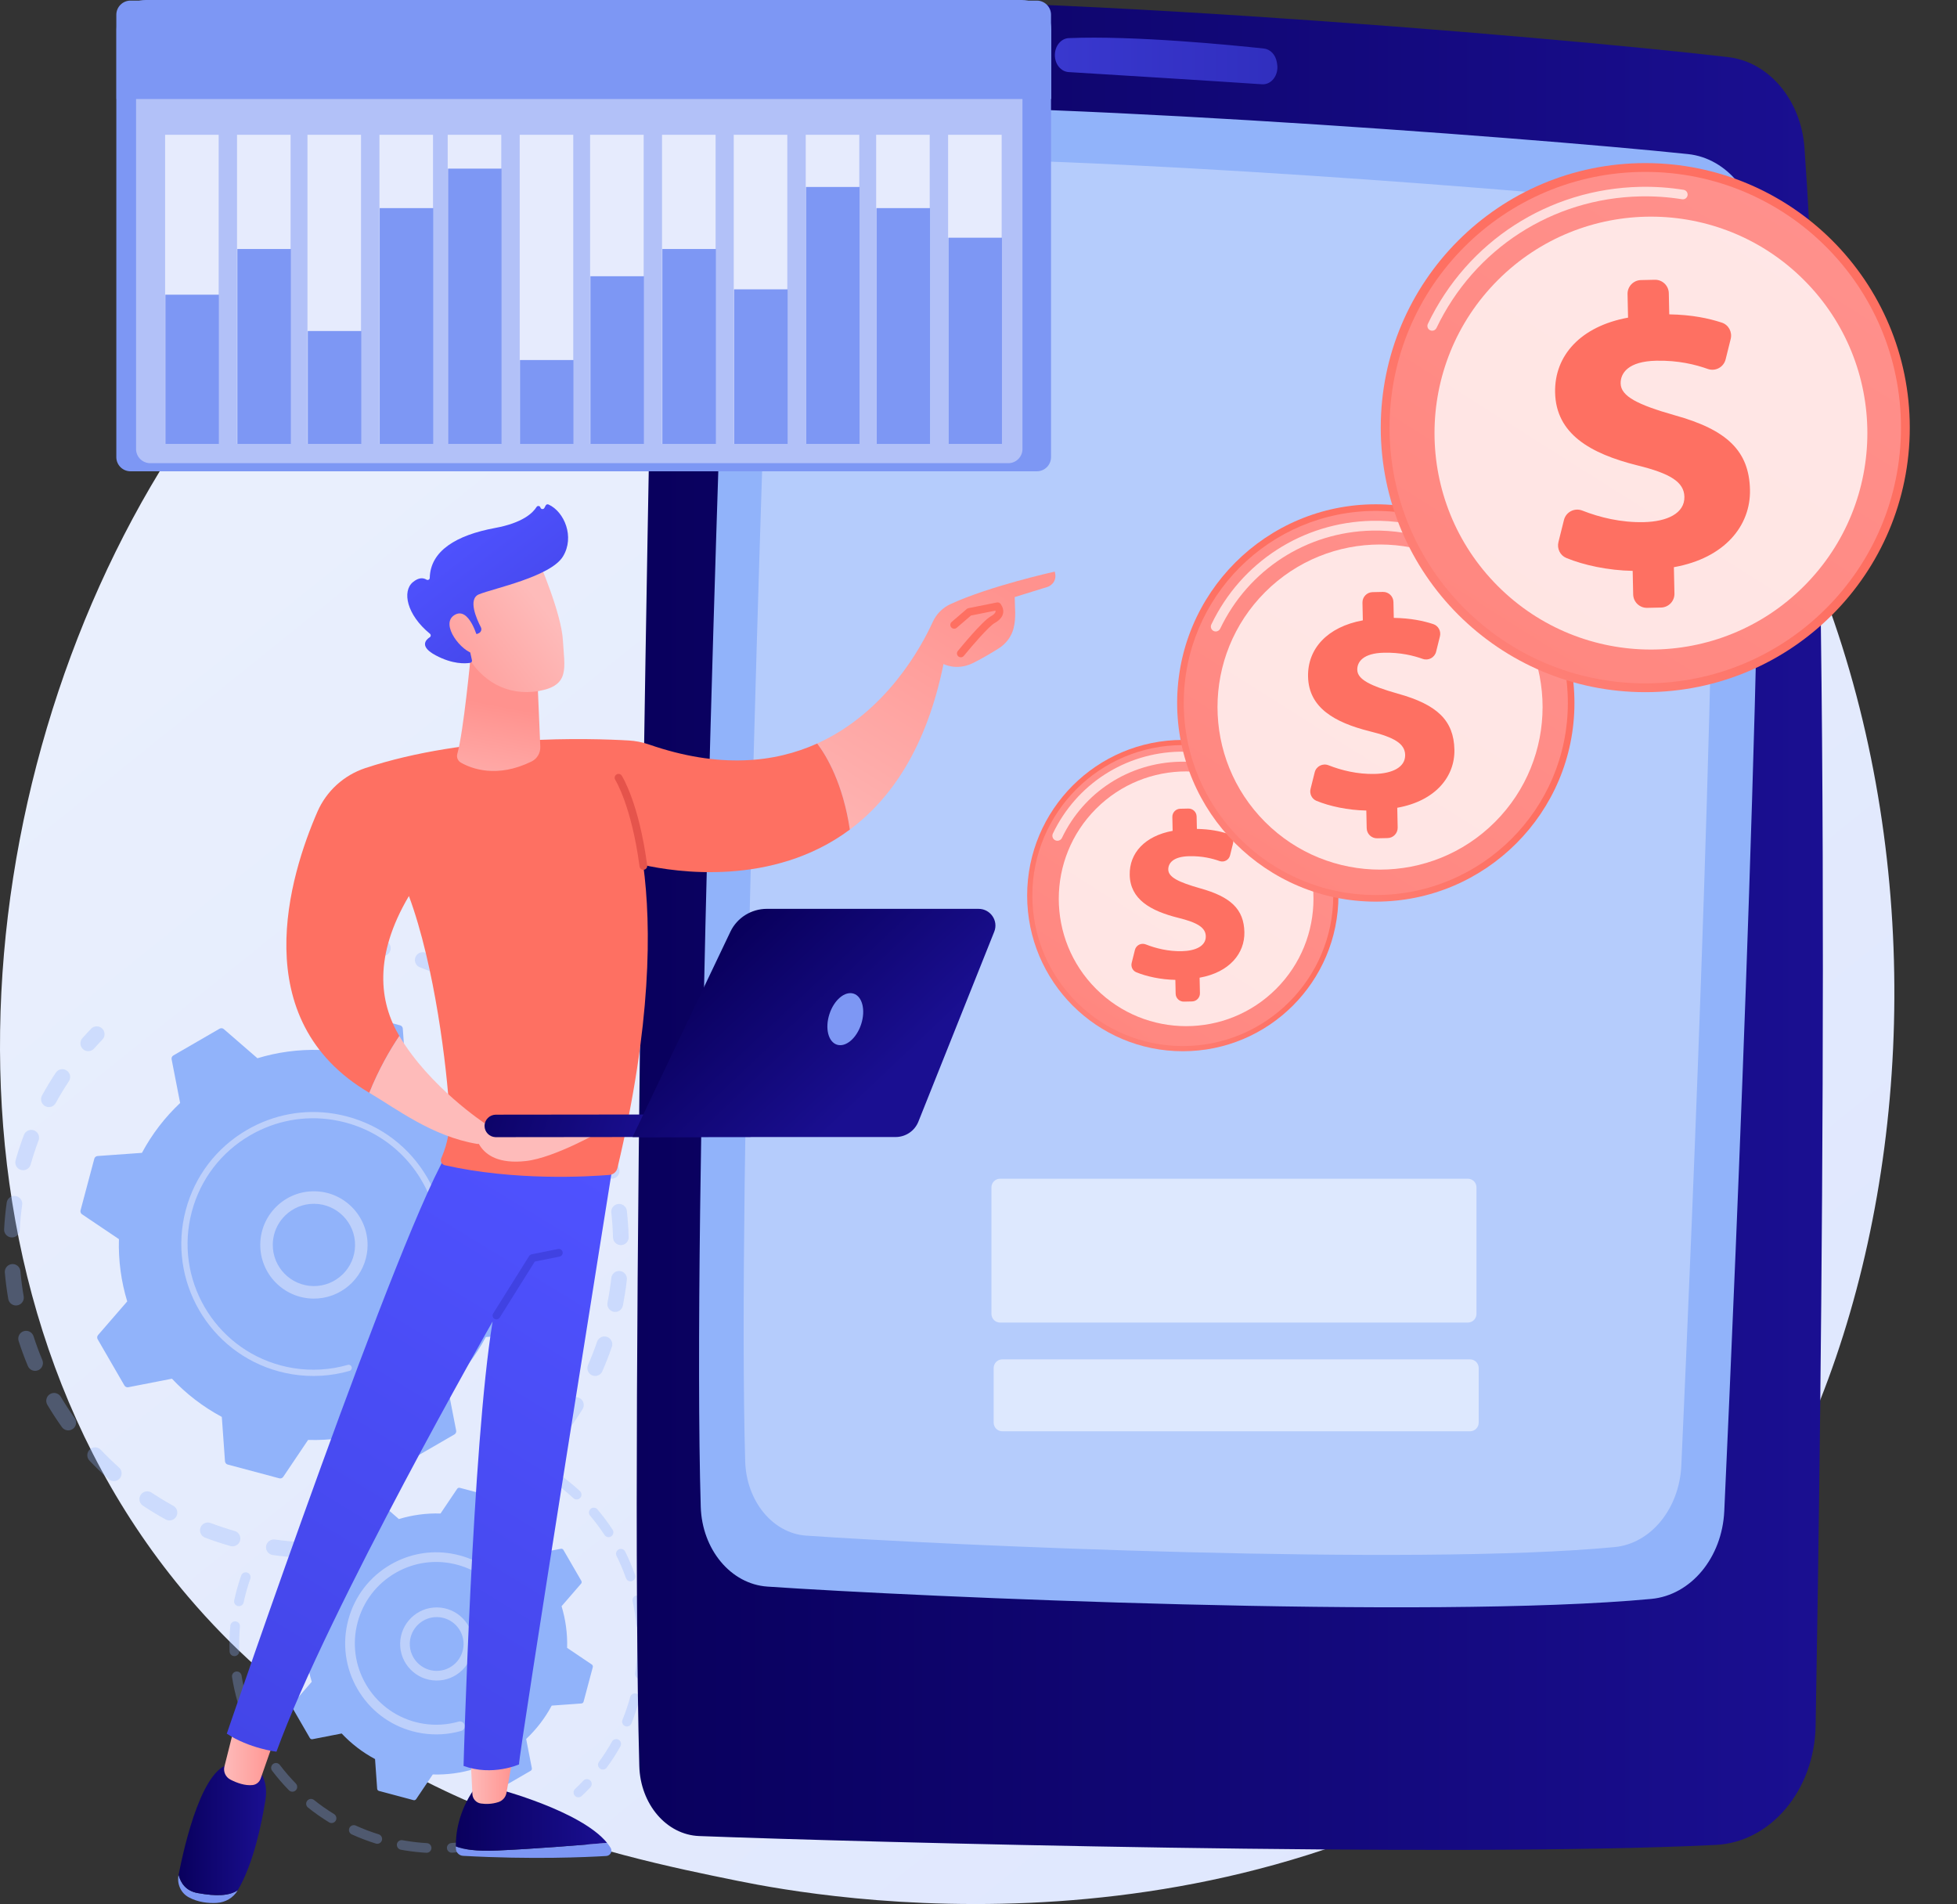 <svg xmlns="http://www.w3.org/2000/svg" width="480" height="467" viewBox="0 0 480 467" fill="none"><rect x="0" y="0" width="480" height="467" fill="#333333" stroke="none"/><path d="M410.78 401.29C401.239 411.334 392.212 417.811 385.079 422.929C301.238 483.086 202.031 465.551 180.947 461.268C149.812 454.945 89.629 442.721 46.118 391.553C-19.71 314.14 -9.46 192.178 41.602 111.669C50.941 96.942 100.277 15.207 200.553 2.099C261.238 -5.833 331.978 10.166 383.205 53.085C490.737 143.175 483.082 325.173 410.78 401.29Z" fill="url(#paint0_linear_161_68264)"></path><g opacity="0.3"><path d="M75.409 380.391C75.255 381.349 74.399 382.055 73.409 382C71.245 381.88 69.054 381.664 66.897 381.359C65.847 381.21 65.117 380.239 65.265 379.19C65.267 379.178 65.269 379.165 65.271 379.153C65.437 378.124 66.398 377.412 67.435 377.559C69.484 377.849 71.565 378.054 73.621 378.168C74.679 378.227 75.49 379.132 75.431 380.19C75.428 380.258 75.42 380.325 75.409 380.391ZM58.925 377.611C58.913 377.685 58.897 377.759 58.876 377.833C58.586 378.852 57.524 379.444 56.505 379.153C54.411 378.557 52.322 377.865 50.297 377.097C49.306 376.721 48.809 375.618 49.182 374.622C49.559 373.631 50.667 373.133 51.657 373.508C53.582 374.238 55.567 374.896 57.556 375.462C58.501 375.731 59.078 376.664 58.925 377.611ZM43.463 371.269C43.429 371.48 43.359 371.689 43.251 371.887C42.74 372.816 41.574 373.156 40.645 372.646C38.741 371.601 36.858 370.46 35.05 369.255C34.168 368.666 33.931 367.475 34.517 366.594C35.105 365.712 36.296 365.474 37.178 366.061C38.895 367.206 40.683 368.289 42.492 369.282C43.222 369.683 43.589 370.491 43.463 371.269ZM29.805 361.628C29.749 361.976 29.596 362.314 29.344 362.597C28.639 363.388 27.426 363.458 26.634 362.754C25.011 361.308 23.431 359.775 21.937 358.197C21.21 357.427 21.243 356.213 22.012 355.484C22.782 354.756 23.996 354.79 24.725 355.559C26.143 357.058 27.644 358.514 29.187 359.888C29.695 360.34 29.906 361.002 29.805 361.628ZM18.64 349.183C18.561 349.672 18.294 350.13 17.859 350.44C16.997 351.056 15.798 350.855 15.183 349.992C13.924 348.227 12.722 346.382 11.613 344.511C11.072 343.599 11.373 342.422 12.285 341.882C13.197 341.341 14.373 341.642 14.915 342.554C15.969 344.333 17.111 346.086 18.307 347.764C18.612 348.192 18.717 348.702 18.64 349.183ZM10.506 334.579C10.404 335.212 9.988 335.78 9.353 336.046C8.375 336.455 7.251 335.995 6.841 335.017C6.002 333.014 5.239 330.949 4.573 328.881C4.248 327.872 4.802 326.791 5.811 326.466C6.819 326.142 7.901 326.696 8.226 327.705C8.859 329.67 9.584 331.631 10.381 333.535C10.525 333.877 10.561 334.238 10.506 334.579ZM17.179 264.433C17.137 264.695 17.039 264.952 16.883 265.188C15.742 266.905 14.661 268.695 13.67 270.509C13.162 271.439 11.996 271.781 11.067 271.273C10.137 270.765 9.795 269.599 10.303 268.669C11.346 266.759 12.485 264.873 13.685 263.065C14.272 262.182 15.463 261.941 16.346 262.528C16.993 262.958 17.295 263.713 17.179 264.433ZM5.814 318.546C5.687 319.332 5.076 319.987 4.248 320.132C3.204 320.313 2.21 319.614 2.028 318.57C1.656 316.43 1.372 314.248 1.184 312.084C1.098 311.028 1.874 310.098 2.931 310.007C3.986 309.915 4.916 310.697 5.008 311.753C5.186 313.808 5.456 315.88 5.809 317.912C5.846 318.128 5.847 318.342 5.814 318.546ZM9.56 279.311C9.54 279.437 9.508 279.562 9.461 279.685C8.733 281.615 8.08 283.603 7.517 285.591C7.228 286.611 6.168 287.204 5.149 286.916C4.129 286.627 3.531 285.566 3.824 284.547C4.416 282.454 5.104 280.363 5.869 278.332C6.243 277.34 7.35 276.839 8.342 277.213C9.21 277.54 9.702 278.429 9.56 279.311ZM4.821 301.867C4.667 302.824 3.813 303.529 2.825 303.476C1.766 303.42 0.955 302.516 1.011 301.457C1.126 299.291 1.338 297.1 1.639 294.946C1.64 294.932 1.643 294.919 1.645 294.905C1.81 293.878 2.768 293.166 3.804 293.311C4.854 293.458 5.586 294.427 5.439 295.477C5.153 297.523 4.953 299.604 4.843 301.663C4.839 301.732 4.832 301.8 4.821 301.867Z" fill="#91B3FA"></path><path d="M25.621 253.929C25.561 254.302 25.391 254.661 25.108 254.954C24.421 255.666 23.738 256.404 23.076 257.148C22.372 257.94 21.159 258.011 20.367 257.307C19.575 256.603 19.503 255.39 20.209 254.598C20.904 253.816 21.623 253.039 22.346 252.29C23.081 251.527 24.297 251.505 25.059 252.241C25.529 252.694 25.718 253.33 25.621 253.929Z" fill="#91B3FA"></path></g><g opacity="0.3"><path d="M79.452 231.027C79.305 231.942 78.512 232.639 77.556 232.639C76.567 232.638 75.561 232.657 74.567 232.698C73.508 232.741 72.615 231.917 72.572 230.858C72.529 229.795 73.353 228.906 74.412 228.863C75.459 228.821 76.518 228.8 77.56 228.801C78.62 228.802 79.478 229.662 79.477 230.721C79.477 230.825 79.468 230.928 79.452 231.027Z" fill="#91B3FA"></path><path d="M153.242 317.575C153.101 318.446 152.946 319.319 152.774 320.192C152.57 321.232 151.562 321.91 150.522 321.707C149.482 321.503 148.802 320.489 149.008 319.455C149.402 317.439 149.714 315.412 149.937 313.407C150.056 312.353 151.003 311.595 152.056 311.712C153.11 311.829 153.869 312.778 153.752 313.831C153.614 315.071 153.442 316.331 153.242 317.575ZM150.153 329.978C150.136 330.084 150.109 330.19 150.073 330.295C149.382 332.321 148.596 334.34 147.739 336.297C147.314 337.267 146.182 337.709 145.212 337.284C144.241 336.859 143.797 335.725 144.225 334.756C145.039 332.898 145.784 330.98 146.442 329.055C146.784 328.052 147.875 327.517 148.878 327.859C149.776 328.166 150.299 329.072 150.153 329.978ZM154.168 303.742C154.024 304.635 153.262 305.328 152.325 305.353C151.265 305.38 150.384 304.544 150.356 303.485C150.303 301.458 150.162 299.406 149.936 297.385C149.82 296.332 150.577 295.383 151.63 295.266C152.684 295.148 153.633 295.907 153.75 296.961C153.988 299.088 154.136 301.25 154.192 303.384C154.195 303.506 154.187 303.625 154.168 303.742ZM143.154 344.869C143.115 345.11 143.029 345.347 142.894 345.567C141.775 347.39 140.564 349.187 139.296 350.908C138.668 351.761 137.467 351.943 136.614 351.315C135.76 350.686 135.578 349.485 136.207 348.632C137.411 346.997 138.561 345.291 139.623 343.56C140.177 342.656 141.359 342.374 142.262 342.928C142.945 343.347 143.273 344.125 143.154 344.869ZM151.918 287.456C151.799 288.188 151.26 288.817 150.494 289.012C149.467 289.272 148.423 288.65 148.162 287.623C147.665 285.659 147.076 283.688 146.412 281.765C146.066 280.764 146.598 279.671 147.6 279.325C148.602 278.98 149.694 279.512 150.04 280.513C150.739 282.537 151.359 284.612 151.883 286.68C151.949 286.942 151.958 287.205 151.918 287.456ZM146.148 272.058C146.053 272.644 145.689 273.178 145.12 273.466C144.174 273.945 143.02 273.566 142.541 272.621C141.623 270.808 140.618 269.012 139.554 267.284C138.997 266.382 139.278 265.2 140.181 264.643C141.084 264.088 142.266 264.369 142.822 265.271C143.942 267.09 144.999 268.98 145.965 270.888C146.155 271.263 146.21 271.672 146.148 272.058ZM137.158 258.284C137.087 258.73 136.858 259.151 136.482 259.461C135.664 260.134 134.454 260.015 133.781 259.197C132.49 257.625 131.118 256.091 129.703 254.637C128.965 253.878 128.98 252.663 129.741 251.924C130.501 251.185 131.715 251.201 132.455 251.961C133.943 253.492 135.387 255.106 136.746 256.76C137.11 257.203 137.243 257.76 137.158 258.284ZM125.38 246.8C125.33 247.108 125.204 247.409 124.998 247.673C124.347 248.509 123.141 248.658 122.306 248.006C120.703 246.755 119.028 245.56 117.328 244.452C116.441 243.873 116.19 242.683 116.768 241.796C117.347 240.908 118.536 240.658 119.424 241.237C121.214 242.404 122.978 243.663 124.665 244.98C125.237 245.426 125.487 246.131 125.38 246.8ZM111.362 238.178C111.334 238.351 111.281 238.524 111.202 238.691C110.751 239.649 109.608 240.061 108.649 239.609C106.815 238.745 104.919 237.948 103.013 237.24C102.02 236.871 101.516 235.764 101.883 234.773C102.252 233.78 103.357 233.274 104.351 233.643C106.356 234.388 108.352 235.227 110.284 236.137C111.075 236.51 111.494 237.355 111.362 238.178ZM95.803 232.85C95.796 232.888 95.789 232.927 95.78 232.966C95.548 234 94.522 234.651 93.488 234.419C92.028 234.091 90.542 233.805 89.068 233.568C88.534 233.482 88 233.402 87.468 233.328C86.418 233.182 85.685 232.213 85.831 231.163C85.958 230.098 86.946 229.381 87.995 229.527C88.556 229.604 89.116 229.688 89.678 229.779C91.228 230.028 92.793 230.33 94.328 230.674C95.323 230.897 95.963 231.856 95.803 232.85Z" fill="#91B3FA"></path><path d="M133.014 357.885C132.954 358.262 132.781 358.624 132.495 358.918C131.77 359.662 131.016 360.405 130.253 361.126C129.482 361.854 128.268 361.82 127.54 361.049C126.813 360.279 126.846 359.065 127.617 358.337C128.341 357.652 129.058 356.946 129.746 356.24C130.485 355.481 131.7 355.465 132.459 356.205C132.925 356.658 133.111 357.29 133.014 357.885Z" fill="#91B3FA"></path></g><path d="M111.455 351.788C111.786 351.596 111.959 351.215 111.886 350.84L109.796 340.126C113.509 336.634 116.692 332.524 119.164 327.897L130.045 327.119C130.427 327.092 130.749 326.826 130.848 326.456L134.222 313.805C134.321 313.435 134.174 313.044 133.857 312.83L124.809 306.736C124.97 301.493 124.257 296.344 122.776 291.466L129.924 283.217C130.175 282.927 130.214 282.511 130.023 282.18L123.464 270.849C123.272 270.517 122.891 270.344 122.516 270.418L111.802 272.508C108.31 268.794 104.2 265.612 99.573 263.139L98.795 252.258C98.768 251.877 98.501 251.554 98.132 251.456L85.481 248.081C85.111 247.982 84.72 248.129 84.506 248.447L78.412 257.494C73.169 257.334 68.02 258.047 63.142 259.527L54.892 252.379C54.603 252.129 54.187 252.089 53.856 252.281L42.525 258.84C42.193 259.032 42.02 259.412 42.093 259.788L44.184 270.501C40.47 273.994 37.287 278.104 34.815 282.73L23.934 283.508C23.552 283.536 23.23 283.802 23.131 284.172L19.757 296.822C19.658 297.192 19.805 297.584 20.122 297.797L29.17 303.891C29.01 309.135 29.723 314.284 31.203 319.162L24.055 327.411C23.804 327.7 23.765 328.117 23.956 328.448L30.516 339.779C30.707 340.11 31.088 340.283 31.464 340.21L42.177 338.12C45.67 341.833 49.78 345.016 54.406 347.489L55.184 358.369C55.211 358.751 55.478 359.073 55.848 359.172L68.498 362.546C68.868 362.645 69.26 362.498 69.474 362.181L75.567 353.133C80.811 353.294 85.96 352.58 90.838 351.1L99.087 358.248C99.376 358.499 99.792 358.539 100.124 358.347L111.455 351.788Z" fill="#91B3FA"></path><path d="M89.99 307.415C88.969 313.749 83.422 318.561 76.821 318.473C69.564 318.375 63.74 312.393 63.837 305.137C63.883 301.621 65.297 298.335 67.816 295.883C70.334 293.431 73.658 292.106 77.173 292.154C84.43 292.251 90.253 298.233 90.156 305.49C90.147 306.144 90.091 306.787 89.99 307.415ZM67.036 303.687C66.957 304.176 66.914 304.674 66.907 305.178C66.832 310.741 71.298 315.328 76.861 315.403C82.425 315.478 87.014 311.013 87.087 305.448C87.161 299.885 82.695 295.298 77.132 295.223C74.436 295.187 71.889 296.203 69.957 298.083C68.388 299.611 67.378 301.563 67.036 303.687Z" fill="#BDD0FB"></path><path d="M108.794 310.174C108.619 311.262 108.388 312.347 108.1 313.426C108.01 313.766 107.913 314.104 107.812 314.441C107.312 316.101 106.68 317.718 105.927 319.268C105.916 319.289 105.906 319.31 105.896 319.332C105.867 319.391 105.837 319.451 105.807 319.511C105.75 319.627 105.691 319.743 105.632 319.858C105.477 320.162 105.147 320.318 104.828 320.267C104.75 320.254 104.673 320.229 104.599 320.192C104.221 319.999 104.074 319.536 104.266 319.159C105.259 317.217 106.05 315.155 106.616 313.031C109.434 302.477 106.393 291.717 99.503 284.211C95.671 280.035 90.647 276.867 84.777 275.302C83.748 275.027 82.712 274.806 81.675 274.639C74.692 273.515 67.594 274.816 61.39 278.407C54.264 282.532 49.171 289.185 47.049 297.14C42.668 313.571 52.466 330.489 68.888 334.87C69.901 335.14 70.923 335.357 71.951 335.523C76.405 336.24 80.967 335.974 85.308 334.728C85.42 334.696 85.533 334.691 85.641 334.708C85.925 334.754 86.172 334.959 86.257 335.254C86.373 335.662 86.139 336.087 85.73 336.204C81.173 337.511 76.384 337.791 71.707 337.038C70.629 336.865 69.555 336.636 68.493 336.353C51.251 331.754 40.968 313.981 45.565 296.745C47.793 288.393 53.14 281.409 60.621 277.079C67.134 273.308 74.585 271.943 81.916 273.123C83.005 273.298 84.092 273.53 85.173 273.818C93.525 276.046 100.509 281.393 104.84 288.874C108.611 295.388 109.975 302.842 108.794 310.174Z" fill="#BDD0FB"></path><g opacity="0.3"><path d="M114.921 453.082C114.839 453.588 114.434 454.001 113.899 454.068C112.901 454.195 111.885 454.292 110.881 454.359C110.228 454.402 109.664 453.908 109.62 453.254C109.574 452.6 110.072 452.036 110.725 451.993C111.682 451.93 112.65 451.837 113.603 451.717C114.252 451.634 114.844 452.094 114.928 452.744C114.942 452.859 114.939 452.972 114.921 453.082Z" fill="#91B3FA"></path><path d="M105.808 453.389C105.712 453.983 105.181 454.419 104.569 454.383C102.84 454.282 101.096 454.092 99.386 453.816C99.026 453.758 98.666 453.696 98.305 453.63C97.66 453.512 97.264 452.864 97.351 452.251C97.469 451.607 98.086 451.181 98.73 451.298C99.075 451.361 99.42 451.421 99.763 451.476C101.394 451.739 103.057 451.921 104.707 452.017C105.361 452.055 105.859 452.615 105.821 453.269C105.818 453.31 105.814 453.35 105.808 453.389ZM93.703 451.176C93.694 451.231 93.681 451.287 93.664 451.342C93.469 451.967 92.804 452.315 92.179 452.12C90.174 451.495 88.19 450.739 86.284 449.874C85.688 449.604 85.426 448.899 85.694 448.306C85.965 447.709 86.666 447.445 87.263 447.715C89.082 448.54 90.974 449.26 92.886 449.857C93.455 450.036 93.795 450.603 93.703 451.176ZM82.496 446.093C82.472 446.241 82.419 446.387 82.336 446.523C81.994 447.081 81.264 447.256 80.706 446.914C78.919 445.817 77.18 444.597 75.54 443.286C75.028 442.877 74.945 442.133 75.355 441.62C75.763 441.109 76.509 441.026 77.02 441.434C78.584 442.684 80.241 443.848 81.946 444.893C82.367 445.152 82.57 445.633 82.496 446.093ZM72.882 438.41C72.843 438.652 72.728 438.884 72.54 439.068C72.071 439.525 71.32 439.516 70.864 439.048C69.397 437.543 68.011 435.936 66.744 434.267C66.349 433.746 66.452 433.002 66.972 432.607C67.493 432.211 68.236 432.312 68.632 432.834C69.839 434.424 71.162 435.959 72.56 437.392C72.833 437.672 72.939 438.051 72.882 438.41ZM65.436 428.612C65.381 428.95 65.181 429.262 64.861 429.448C64.296 429.777 63.571 429.586 63.241 429.02C62.186 427.207 61.232 425.311 60.408 423.386C60.148 422.783 60.428 422.087 61.03 421.829C61.632 421.572 62.329 421.851 62.586 422.452C63.374 424.289 64.283 426.097 65.29 427.827C65.433 428.074 65.478 428.351 65.436 428.612ZM60.594 417.305C60.523 417.743 60.207 418.124 59.752 418.256C59.124 418.437 58.467 418.075 58.285 417.446C57.702 415.431 57.24 413.36 56.912 411.292C56.811 410.644 57.251 410.039 57.897 409.936C58.543 409.833 59.151 410.274 59.253 410.92C59.566 412.893 60.007 414.866 60.562 416.787C60.613 416.962 60.621 417.138 60.594 417.305ZM58.664 405.161C58.575 405.709 58.109 406.137 57.534 406.156C56.88 406.178 56.332 405.665 56.31 405.011C56.239 402.921 56.3 400.799 56.489 398.704C56.558 398.052 57.125 397.571 57.776 397.631C58.428 397.689 58.908 398.266 58.85 398.917C58.669 400.916 58.612 402.939 58.679 404.932C58.681 405.01 58.676 405.087 58.664 405.161ZM61.442 386.97C61.431 387.038 61.414 387.106 61.391 387.173C60.822 388.805 60.332 390.496 59.936 392.201C59.874 392.458 59.817 392.712 59.763 392.966C59.625 393.607 58.995 394.014 58.355 393.876C57.714 393.739 57.289 393.101 57.445 392.469C57.504 392.198 57.563 391.928 57.628 391.658C58.043 389.877 58.556 388.104 59.153 386.393C59.368 385.775 60.043 385.449 60.662 385.664C61.212 385.856 61.532 386.413 61.442 386.97Z" fill="#91B3FA"></path></g><g opacity="0.3"><path d="M158.135 410.725C158.032 411.364 157.433 411.803 156.791 411.709C156.144 411.613 155.696 411.01 155.792 410.363C156.08 408.414 156.252 406.43 156.302 404.468C156.325 403.818 156.862 403.296 157.517 403.313C158.172 403.33 158.688 403.874 158.672 404.528C158.618 406.586 158.439 408.666 158.137 410.709C158.136 410.714 158.135 410.72 158.135 410.725ZM156.889 416.659C156.882 416.702 156.873 416.743 156.862 416.785C156.318 418.775 155.648 420.753 154.87 422.663C154.623 423.269 153.932 423.56 153.326 423.313C152.719 423.066 152.431 422.372 152.675 421.769C153.417 419.946 154.056 418.059 154.576 416.16C154.748 415.529 155.4 415.157 156.031 415.329C156.621 415.491 156.984 416.07 156.889 416.659ZM158.442 398.628C158.359 399.147 157.935 399.565 157.387 399.619C156.737 399.682 156.157 399.206 156.093 398.554C155.9 396.592 155.588 394.625 155.161 392.708C155.022 392.067 155.423 391.436 156.062 391.295C156.7 391.152 157.334 391.556 157.476 392.195C157.923 394.205 158.251 396.267 158.451 398.323C158.462 398.428 158.458 398.53 158.442 398.628ZM152.314 427.87C152.292 428.003 152.248 428.135 152.179 428.259C151.172 430.062 150.043 431.821 148.824 433.485C148.438 434.014 147.696 434.128 147.168 433.742C146.641 433.356 146.526 432.614 146.912 432.086C148.074 430.498 149.149 428.822 150.109 427.103C150.429 426.532 151.151 426.327 151.722 426.647C152.168 426.896 152.391 427.392 152.314 427.87ZM155.816 386.816C155.75 387.23 155.464 387.596 155.042 387.746C154.424 387.964 153.747 387.641 153.528 387.024C152.873 385.17 152.097 383.337 151.22 381.575C150.927 380.988 151.167 380.277 151.754 379.986C152.34 379.695 153.052 379.933 153.343 380.52C154.261 382.367 155.076 384.289 155.764 386.233C155.832 386.427 155.847 386.627 155.816 386.816ZM150.434 375.978C150.382 376.295 150.204 376.59 149.915 376.78C149.368 377.14 148.633 376.989 148.273 376.442C147.189 374.795 145.996 373.2 144.728 371.7C144.304 371.2 144.367 370.452 144.867 370.03C145.366 369.607 146.113 369.669 146.536 370.169C147.866 371.74 149.118 373.413 150.253 375.139C150.423 375.396 150.479 375.696 150.434 375.978ZM142.609 366.741C142.573 366.964 142.474 367.179 142.308 367.357C141.864 367.838 141.113 367.866 140.633 367.421C139.188 366.081 137.647 364.819 136.053 363.67C135.524 363.287 135.403 362.546 135.787 362.015C136.17 361.484 136.91 361.364 137.441 361.748C139.111 362.954 140.728 364.277 142.245 365.682C142.547 365.962 142.67 366.363 142.609 366.741Z" fill="#91B3FA"></path><path d="M145.128 437.683C145.092 437.909 144.99 438.126 144.821 438.306C144.127 439.045 143.407 439.766 142.682 440.452C142.206 440.901 141.456 440.88 141.006 440.404C140.559 439.928 140.579 439.179 141.054 438.729C141.745 438.076 142.432 437.387 143.095 436.682C143.543 436.205 144.294 436.182 144.77 436.63C145.067 436.91 145.188 437.308 145.128 437.683Z" fill="#91B3FA"></path></g><path d="M130.162 434.275C130.383 434.147 130.499 433.892 130.45 433.641L129.052 426.472C131.536 424.135 133.666 421.385 135.321 418.289L142.601 417.768C142.857 417.75 143.072 417.572 143.138 417.324L145.396 408.859C145.462 408.612 145.364 408.35 145.152 408.207L139.097 404.129C139.205 400.62 138.728 397.175 137.737 393.911L142.52 388.391C142.688 388.197 142.715 387.919 142.586 387.697L138.197 380.115C138.069 379.893 137.814 379.777 137.563 379.826L130.394 381.225C128.057 378.74 125.307 376.61 122.211 374.956L121.69 367.675C121.672 367.419 121.494 367.204 121.246 367.138L112.781 364.88C112.533 364.814 112.271 364.912 112.129 365.124L108.051 371.179C104.542 371.071 101.096 371.548 97.832 372.539L92.312 367.756C92.119 367.588 91.84 367.562 91.619 367.69L84.036 372.079C83.815 372.207 83.699 372.462 83.748 372.713L85.147 379.882C82.662 382.219 80.532 384.969 78.878 388.066L71.597 388.586C71.341 388.605 71.126 388.783 71.06 389.03L68.802 397.495C68.736 397.743 68.834 398.005 69.046 398.148L75.101 402.225C74.993 405.734 75.47 409.18 76.461 412.444L71.678 417.964C71.51 418.157 71.484 418.436 71.612 418.657L76.001 426.24C76.129 426.461 76.384 426.577 76.635 426.528L83.804 425.13C86.141 427.614 88.892 429.744 91.988 431.399L92.508 438.68C92.526 438.935 92.704 439.151 92.952 439.217L101.417 441.475C101.665 441.541 101.926 441.443 102.07 441.23L106.147 435.176C109.656 435.283 113.101 434.806 116.365 433.816L121.885 438.599C122.079 438.766 122.357 438.793 122.579 438.665L130.162 434.275Z" fill="#91B3FA"></path><path d="M115.955 404.62C115.651 406.508 114.754 408.241 113.359 409.599C111.643 411.269 109.379 412.171 106.985 412.139C102.044 412.073 98.076 407.999 98.141 403.056C98.216 398.107 102.284 394.145 107.226 394.212C109.621 394.244 111.859 395.206 113.529 396.922C115.2 398.637 116.102 400.901 116.069 403.296C116.063 403.744 116.024 404.186 115.955 404.62ZM100.595 402.123C100.544 402.438 100.516 402.759 100.511 403.088C100.463 406.723 103.382 409.72 107.017 409.769C108.778 409.792 110.444 409.13 111.705 407.901C112.967 406.672 113.674 405.025 113.699 403.264C113.723 401.503 113.059 399.837 111.831 398.575C110.602 397.313 108.955 396.605 107.193 396.582C103.886 396.537 101.106 398.949 100.595 402.123Z" fill="#BDD0FB"></path><path d="M129.038 406.557C128.919 407.297 128.761 408.038 128.565 408.777C128.173 410.246 127.632 411.676 126.954 413.032C126.923 413.092 126.892 413.153 126.861 413.214C126.622 413.683 126.113 413.924 125.619 413.845C125.499 413.825 125.38 413.787 125.266 413.729C124.684 413.431 124.456 412.717 124.752 412.134C125.397 410.874 125.908 409.54 126.274 408.167L126.274 408.166C126.294 408.091 126.313 408.015 126.333 407.94C127.168 404.684 127.16 401.343 126.358 398.167C125.923 396.444 125.253 394.768 124.354 393.182C124.347 393.169 124.339 393.157 124.332 393.143C124.309 393.104 124.287 393.065 124.264 393.026C121.594 388.413 117.287 385.115 112.136 383.742C111.47 383.563 110.8 383.421 110.128 383.313C105.608 382.585 101.013 383.427 96.996 385.752C92.383 388.422 89.086 392.73 87.713 397.879C86.342 403.026 87.053 408.406 89.723 413.02C92.393 417.633 96.7 420.93 101.85 422.304C102.506 422.479 103.168 422.62 103.833 422.727C106.717 423.191 109.669 423.019 112.479 422.213C112.652 422.163 112.827 422.155 112.994 422.182C113.433 422.253 113.815 422.569 113.945 423.025C114.124 423.655 113.763 424.31 113.132 424.491C109.988 425.393 106.684 425.586 103.458 425.068C102.713 424.948 101.973 424.79 101.24 424.595C95.477 423.058 90.659 419.369 87.671 414.207C84.684 409.046 83.88 403.033 85.422 397.269C86.959 391.507 90.647 386.688 95.809 383.701C100.302 381.1 105.443 380.158 110.501 380.972C111.252 381.093 112.002 381.252 112.747 381.451C123.902 384.428 130.837 395.394 129.038 406.557Z" fill="#BDD0FB"></path><path d="M160.931 23.131C159.399 95.414 154.431 344.743 156.803 433.098C157.054 442.458 163.468 449.97 171.469 450.277C211.042 451.792 356.114 455.632 420.842 452.455C434.324 451.793 445.045 439.018 445.325 423.236C446.67 347.366 449.637 133.974 442.584 36.219C441.739 24.506 433.88 15.179 423.883 14.009C380.786 8.965 235.091 -3.363 179.169 0.882C169.084 1.648 161.181 11.312 160.931 23.131Z" fill="url(#paint1_linear_161_68264)"></path><path d="M178.59 45.309C176.46 103.652 169.741 297.744 171.874 369.515C172.185 380.005 179.253 388.487 188.21 389.101C225.09 391.626 350.915 397.193 405.009 392.125C414.75 391.213 422.393 381.998 422.919 370.583C425.66 311.061 433.531 130.334 431.487 59.367C431.161 48.046 423.665 38.8 414.02 37.787C374.122 33.596 240.418 23.625 194.451 26.559C185.822 27.11 178.959 35.209 178.59 45.309Z" fill="#91B3FA"></path><path opacity="0.33" d="M188.919 56.8C186.971 111.071 180.826 291.619 182.776 358.382C183.061 368.14 189.525 376.03 197.718 376.601C231.449 378.95 346.531 384.128 396.006 379.414C404.915 378.566 411.906 369.993 412.386 359.375C414.894 304.007 422.092 135.891 420.223 69.877C419.924 59.346 413.068 50.745 404.247 49.803C367.756 45.904 245.468 36.629 203.426 39.358C195.533 39.871 189.256 47.404 188.919 56.8Z" fill="white"></path><path opacity="0.66" d="M258.73 13.514C258.73 15.732 260.208 17.561 262.101 17.677C271.448 18.25 297.778 19.87 309.546 20.669C311.866 20.826 313.687 18.387 313.247 15.717L313.172 15.261C312.871 13.44 311.58 12.069 310.001 11.9C302.047 11.047 278.045 8.683 262.143 9.347C260.233 9.427 258.73 11.278 258.73 13.514Z" fill="url(#paint2_linear_161_68264)"></path><path opacity="0.54" d="M360.014 324.351H245.298C244.124 324.351 243.172 323.399 243.172 322.225V291.197C243.172 290.022 244.124 289.07 245.298 289.07H360.014C361.189 289.07 362.14 290.022 362.14 291.197V322.225C362.141 323.399 361.189 324.351 360.014 324.351Z" fill="white"></path><path opacity="0.54" d="M360.561 351.015H245.845C244.671 351.015 243.719 350.063 243.719 348.889V335.501C243.719 334.327 244.671 333.375 245.845 333.375H360.561C361.735 333.375 362.687 334.327 362.687 335.501V348.889C362.688 350.063 361.736 351.015 360.561 351.015Z" fill="white"></path><path d="M290.109 257.811C311.192 257.811 328.284 240.72 328.284 219.636C328.284 198.553 311.192 181.461 290.109 181.461C269.025 181.461 251.934 198.553 251.934 219.636C251.934 240.72 269.025 257.811 290.109 257.811Z" fill="url(#paint3_linear_161_68264)"></path><path d="M290.109 256.542C310.492 256.542 327.015 240.019 327.015 219.636C327.015 199.254 310.492 182.73 290.109 182.73C269.726 182.73 253.203 199.254 253.203 219.636C253.203 240.019 269.726 256.542 290.109 256.542Z" fill="url(#paint4_linear_161_68264)"></path><path opacity="0.7" d="M259.381 206.193C259.194 206.197 259.003 206.158 258.823 206.072C258.208 205.778 257.948 205.041 258.242 204.427C264.029 192.323 275.95 184.627 289.353 184.34C291.492 184.294 293.638 184.441 295.731 184.776C296.404 184.884 296.862 185.516 296.755 186.189C296.647 186.863 296.018 187.326 295.341 187.212C293.394 186.902 291.397 186.765 289.406 186.808C276.94 187.075 265.852 194.233 260.469 205.49C260.261 205.925 259.832 206.183 259.381 206.193Z" fill="white"></path><path opacity="0.78" d="M313.012 242.509C325.21 230.31 325.21 210.533 313.012 198.334C300.813 186.136 281.036 186.136 268.837 198.335C256.639 210.533 256.639 230.311 268.837 242.509C281.036 254.707 300.813 254.707 313.012 242.509Z" fill="white"></path><path d="M288.356 243.703L288.284 240.306C284.739 240.24 281.218 239.479 278.706 238.443C277.809 238.073 277.335 237.085 277.57 236.144L278.365 232.961C278.657 231.793 279.907 231.166 281.027 231.607C283.517 232.589 286.582 233.342 289.868 233.272C293.28 233.199 295.799 231.988 295.748 229.617C295.703 227.478 293.709 226.248 288.941 225.077C282.136 223.372 277.216 220.527 277.088 214.572C276.973 209.194 280.817 205.005 287.617 203.76L287.544 200.362C287.521 199.269 288.388 198.363 289.481 198.34L291.477 198.297C292.57 198.274 293.476 199.141 293.499 200.235L293.565 203.285C296.845 203.346 299.242 203.856 301.15 204.48C302.127 204.8 302.68 205.834 302.432 206.832L301.701 209.776C301.419 210.911 300.226 211.555 299.123 211.165C297.366 210.543 294.887 209.91 291.683 209.978C287.636 210.065 286.515 211.766 286.548 213.27C286.587 215.12 289.043 216.34 294.339 217.846C301.904 219.94 305.094 222.996 305.214 228.604C305.324 233.751 301.607 238.458 294.23 239.773L294.312 243.575C294.335 244.669 293.468 245.574 292.375 245.597L290.378 245.64C289.285 245.664 288.38 244.797 288.356 243.703Z" fill="url(#paint5_linear_161_68264)"></path><path d="M337.445 221.121C364.354 221.121 386.168 199.307 386.168 172.399C386.168 145.49 364.354 123.676 337.445 123.676C310.537 123.676 288.723 145.49 288.723 172.399C288.723 199.307 310.537 221.121 337.445 221.121Z" fill="url(#paint6_linear_161_68264)"></path><path d="M337.446 219.502C363.46 219.502 384.549 198.413 384.549 172.399C384.549 146.385 363.46 125.297 337.446 125.297C311.432 125.297 290.344 146.385 290.344 172.399C290.344 198.413 311.432 219.502 337.446 219.502Z" fill="url(#paint7_linear_161_68264)"></path><path opacity="0.7" d="M298.217 154.866C298.036 154.87 297.85 154.833 297.675 154.749C297.077 154.462 296.824 153.746 297.11 153.149C304.435 137.83 319.523 128.088 336.486 127.725C339.189 127.667 341.906 127.853 344.56 128.278C345.213 128.382 345.659 128.998 345.555 129.652C345.45 130.306 344.84 130.761 344.18 130.647C341.668 130.246 339.097 130.07 336.537 130.125C320.486 130.469 306.207 139.688 299.275 154.183C299.073 154.606 298.656 154.856 298.217 154.866Z" fill="white"></path><path opacity="0.78" d="M366.678 201.592C382.247 186.023 382.247 160.781 366.678 145.213C351.109 129.644 325.868 129.644 310.299 145.213C294.73 160.781 294.73 186.023 310.299 201.592C325.868 217.161 351.109 217.161 366.678 201.592Z" fill="white"></path><path d="M335.213 203.116L335.12 198.779C330.595 198.695 326.101 197.724 322.896 196.402C321.751 195.93 321.146 194.669 321.446 193.468L322.461 189.406C322.834 187.915 324.429 187.114 325.858 187.678C329.036 188.931 332.948 189.892 337.142 189.803C341.496 189.709 344.712 188.164 344.647 185.138C344.588 182.408 342.045 180.838 335.958 179.344C327.274 177.167 320.994 173.536 320.831 165.936C320.684 159.072 325.59 153.725 334.268 152.137L334.175 147.8C334.146 146.405 335.252 145.249 336.648 145.219L339.196 145.165C340.591 145.135 341.747 146.242 341.776 147.637L341.86 151.531C346.046 151.609 349.106 152.259 351.541 153.056C352.788 153.465 353.493 154.784 353.177 156.058L352.244 159.815C351.884 161.264 350.362 162.086 348.954 161.588C346.711 160.794 343.547 159.986 339.459 160.073C334.293 160.184 332.863 162.355 332.904 164.274C332.955 166.636 336.089 168.193 342.848 170.115C352.504 172.788 356.574 176.687 356.727 183.846C356.868 190.414 352.124 196.422 342.71 198.1L342.814 202.953C342.843 204.348 341.737 205.504 340.341 205.533L337.793 205.588C336.398 205.618 335.242 204.511 335.213 203.116Z" fill="url(#paint8_linear_161_68264)"></path><path d="M403.54 169.748C439.37 169.748 468.416 140.702 468.416 104.872C468.416 69.042 439.37 39.996 403.54 39.996C367.71 39.996 338.664 69.042 338.664 104.872C338.664 140.702 367.71 169.748 403.54 169.748Z" fill="url(#paint9_linear_161_68264)"></path><path d="M403.539 167.594C438.178 167.594 466.258 139.514 466.258 104.875C466.258 70.237 438.178 42.156 403.539 42.156C368.901 42.156 340.82 70.237 340.82 104.875C340.82 139.514 368.901 167.594 403.539 167.594Z" fill="url(#paint10_linear_161_68264)"></path><path opacity="0.7" d="M351.297 81.107C351.119 81.111 350.939 81.075 350.768 80.992C350.184 80.713 349.937 80.014 350.217 79.432C359.9 59.181 379.845 46.303 402.271 45.822C405.849 45.746 409.44 45.991 412.944 46.553C413.583 46.655 414.018 47.255 413.915 47.895C413.813 48.533 413.217 48.971 412.574 48.864C409.208 48.326 405.759 48.09 402.321 48.163C380.784 48.625 361.629 60.993 352.329 80.441C352.132 80.853 351.725 81.098 351.297 81.107Z" fill="white"></path><path opacity="0.78" d="M442.466 143.75C463.197 123.02 463.197 89.41 442.466 68.679C421.736 47.949 388.125 47.949 367.395 68.679C346.665 89.41 346.665 123.02 367.395 143.75C388.125 164.481 421.736 164.481 442.466 143.75Z" fill="white"></path><path d="M400.575 145.778L400.451 140.004C394.427 139.892 388.443 138.599 384.175 136.838C382.651 136.21 381.845 134.532 382.245 132.932L383.596 127.523C384.092 125.538 386.216 124.471 388.119 125.222C392.351 126.89 397.56 128.171 403.145 128.051C408.942 127.927 413.224 125.868 413.137 121.84C413.059 118.204 409.672 116.114 401.569 114.125C390.005 111.227 381.643 106.392 381.426 96.271C381.23 87.132 387.763 80.013 399.318 77.898L399.194 72.123C399.154 70.265 400.628 68.727 402.486 68.687L405.879 68.614C407.737 68.574 409.275 70.048 409.315 71.906L409.426 77.091C415.001 77.194 419.075 78.06 422.317 79.122C423.978 79.665 424.917 81.422 424.496 83.118L423.253 88.121C422.774 90.05 420.747 91.145 418.873 90.482C415.887 89.425 411.673 88.348 406.229 88.465C399.351 88.612 397.447 91.504 397.502 94.059C397.569 97.203 401.742 99.276 410.743 101.836C423.599 105.395 429.019 110.587 429.223 120.119C429.41 128.864 423.094 136.864 410.558 139.099L410.697 145.561C410.737 147.419 409.262 148.957 407.404 148.997L404.012 149.07C402.153 149.11 400.615 147.636 400.575 145.778Z" fill="url(#paint11_linear_161_68264)"></path><path d="M254.309 115.583H32.012C30.09 115.583 28.531 114.025 28.531 112.103V3.629C28.531 1.707 30.09 0.148 32.012 0.148H254.309C256.231 0.148 257.789 1.707 257.789 3.629V112.103C257.789 114.025 256.231 115.583 254.309 115.583Z" fill="#7D97F4"></path><path opacity="0.41" d="M247.303 113.592H36.852C34.929 113.592 33.371 112.034 33.371 110.111V17.926C33.371 16.004 34.929 14.445 36.852 14.445H247.303C249.225 14.445 250.784 16.004 250.784 17.926V110.111C250.784 112.034 249.225 113.592 247.303 113.592Z" fill="white"></path><g opacity="0.67"><path d="M53.636 33.055H40.496V108.865H53.636V33.055Z" fill="white"></path></g><g opacity="0.67"><path d="M71.276 33.055H58.137V108.865H71.276V33.055Z" fill="white"></path></g><g opacity="0.67"><path d="M88.55 33.055H75.41V108.865H88.55V33.055Z" fill="white"></path></g><g opacity="0.67"><path d="M106.206 33.055H93.066V108.865H106.206V33.055Z" fill="white"></path></g><g opacity="0.67"><path d="M122.948 33.055H109.809V108.865H122.948V33.055Z" fill="white"></path></g><g opacity="0.67"><path d="M140.604 33.055H127.465V108.865H140.604V33.055Z" fill="white"></path></g><g opacity="0.67"><path d="M157.878 33.055H144.738V108.865H157.878V33.055Z" fill="white"></path></g><g opacity="0.67"><path d="M175.518 33.055H162.379V108.865H175.518V33.055Z" fill="white"></path></g><g opacity="0.67"><path d="M193.104 33.055H179.965V108.865H193.104V33.055Z" fill="white"></path></g><g opacity="0.67"><path d="M210.761 33.055H197.621V108.865H210.761V33.055Z" fill="white"></path></g><g opacity="0.67"><path d="M228.034 33.055H214.895V108.865H228.034V33.055Z" fill="white"></path></g><g opacity="0.67"><path d="M245.682 33.055H232.543V108.865H245.682V33.055Z" fill="white"></path></g><path d="M257.848 24.283V7.231C257.848 3.245 254.56 0 250.574 0H35.749C31.764 0 28.574 3.245 28.574 7.231V24.283H257.848Z" fill="#7D97F4"></path><path d="M53.698 72.269H40.559V108.868H53.698V72.269Z" fill="#7D97F4"></path><path d="M71.354 61.066H58.215V108.869H71.354V61.066Z" fill="#7D97F4"></path><path d="M88.628 81.18H75.488V108.867H88.628V81.18Z" fill="#7D97F4"></path><path d="M106.268 51.039H93.129V108.869H106.268V51.039Z" fill="#7D97F4"></path><path d="M123.026 41.355H109.887V108.867H123.026V41.355Z" fill="#7D97F4"></path><path d="M140.667 88.297H127.527V108.869H140.667V88.297Z" fill="#7D97F4"></path><path d="M157.948 67.746H144.809V108.866H157.948V67.746Z" fill="#7D97F4"></path><path d="M175.597 61.066H162.457V108.869H175.597V61.066Z" fill="#7D97F4"></path><path d="M193.182 70.961H180.043V108.866H193.182V70.961Z" fill="#7D97F4"></path><path d="M210.823 45.852H197.684V108.868H210.823V45.852Z" fill="#7D97F4"></path><path d="M228.104 51.039H214.965V108.869H228.104V51.039Z" fill="#7D97F4"></path><path d="M245.753 58.297H232.613V108.867H245.753V58.297Z" fill="#7D97F4"></path><path d="M148.887 451.945C142.35 452.51 131.004 453.428 122.06 453.822C116.683 454.059 113.587 453.532 111.805 452.818C111.808 453.019 111.813 453.209 111.821 453.386C111.863 454.327 112.628 455.08 113.579 455.133C130.48 456.076 143.921 455.459 148.707 455.168C149.696 455.108 150.286 454.033 149.78 453.189C149.527 452.767 149.22 452.354 148.887 451.945Z" fill="#7D97F4"></path><path d="M122.062 453.819C131.006 453.425 142.352 452.508 148.889 451.943C142.462 444.057 122.062 438.742 122.062 438.742H116.3C112.337 444.455 111.764 449.893 111.807 452.816C113.59 453.529 116.685 454.056 122.062 453.819Z" fill="url(#paint12_linear_161_68264)"></path><path d="M115.328 429.336L115.867 440.006C115.926 441.161 116.791 442.132 117.948 442.297C119.099 442.462 120.641 442.483 122.276 441.939C123.282 441.604 124.028 440.756 124.214 439.723L126.077 429.336H115.328Z" fill="url(#paint13_linear_161_68264)"></path><path d="M48.453 464.254C45.618 463.743 44.336 461.84 43.798 459.805C43.794 459.823 43.791 459.841 43.787 459.859C43.37 462.006 44.337 464.23 46.27 465.288C48.606 466.567 51.161 466.785 53.144 466.679C55.272 466.566 57.225 465.428 58.299 463.607L58.315 463.579C56.179 464.945 53.181 465.106 48.453 464.254Z" fill="#7D97F4"></path><path d="M61.823 432.626H57.071C49.834 432.435 45.288 452.164 43.801 459.805C44.339 461.84 45.621 463.743 48.456 464.254C53.184 465.106 56.182 464.945 58.318 463.579C62.228 456.929 64.167 447.19 65.098 441.506C66.158 435.041 61.823 432.626 61.823 432.626Z" fill="url(#paint14_linear_161_68264)"></path><path d="M57.685 422.723L55.047 433.217C54.723 434.504 55.339 435.834 56.528 436.445C58.004 437.202 60.083 437.998 61.992 437.768C62.89 437.659 63.637 437.027 63.933 436.181L67.807 425.14L57.685 422.723Z" fill="url(#paint15_linear_161_68264)"></path><path d="M150.5 284.509C150.5 284.509 126.922 431.896 127.31 432.706C127.31 432.706 120.798 435.666 113.698 433.083C113.698 433.083 115.831 354.294 120.827 324.085C120.827 324.085 80.586 394.506 67.807 429.596C67.807 429.596 61.142 428.801 55.625 425.17C55.625 425.17 98.953 298.414 110.513 281.531L150.5 284.509Z" fill="url(#paint16_linear_161_68264)"></path><path d="M121.767 323.567C121.595 323.567 121.421 323.52 121.265 323.422C120.822 323.145 120.687 322.56 120.965 322.117L129.776 308.043C129.914 307.822 130.137 307.668 130.392 307.616L136.877 306.312C137.39 306.209 137.89 306.541 137.993 307.054C138.096 307.567 137.764 308.066 137.251 308.169L131.166 309.394L122.571 323.122C122.391 323.41 122.083 323.567 121.767 323.567Z" fill="url(#paint17_linear_161_68264)"></path><path d="M258.7 140.184C258.7 140.184 242.789 143.693 233.112 148.161C231.19 149.048 229.657 150.6 228.784 152.512C225.89 158.852 217.231 174.75 200.438 182.337C202.856 185.547 206.75 192.224 208.446 203.446C218.532 195.939 227.24 183.402 231.42 162.841C231.42 162.841 234.604 164.572 238.575 162.643C240.673 161.624 243.095 160.179 244.914 159.042C246.726 157.91 248.075 156.149 248.599 154.093C249.291 151.378 248.884 148.99 248.884 146.429L257.062 143.895C257.062 143.895 259.521 142.967 258.7 140.184Z" fill="url(#paint18_linear_161_68264)"></path><path d="M208.447 203.449C206.75 192.227 202.857 185.55 200.438 182.341C190.006 187.054 176.436 188.561 159.156 182.573C157.563 182.021 155.901 181.697 154.217 181.599C145.017 181.059 114.703 180.075 89.619 188.362C84.34 190.106 80.064 194.009 77.86 199.066C71.075 214.638 60.089 250.101 90.586 268.004C92.93 262.187 95.634 257.511 97.947 254.076C93.035 245.791 91.581 234.477 100.296 219.742C106.651 236.902 109.632 261.941 110.255 273.022C110.46 276.67 109.82 280.312 108.389 283.68L108.233 284.047C107.927 284.768 108.348 285.596 109.119 285.77C126.288 289.626 144.145 288.578 149.48 288.138C150.432 288.059 151.224 287.377 151.442 286.457C159.791 251.278 159.81 227.282 157.766 212.113C165.576 213.859 189.457 217.583 208.447 203.449Z" fill="url(#paint19_linear_161_68264)"></path><path d="M157.8 213.308C157.331 213.308 156.925 212.961 156.862 212.485C154.902 197.68 150.945 191.311 150.906 191.249C150.625 190.807 150.756 190.221 151.198 189.941C151.64 189.66 152.225 189.791 152.505 190.233C152.677 190.503 156.726 197.021 158.74 212.236C158.809 212.754 158.444 213.231 157.925 213.299C157.883 213.305 157.841 213.308 157.8 213.308Z" fill="url(#paint20_linear_161_68264)"></path><path d="M115.43 161.105C115.43 161.105 113.693 179.47 112.164 184.902C111.932 185.726 112.29 186.595 113.038 187.023C115.634 188.506 121.859 190.925 130.374 186.752C131.754 186.076 132.583 184.638 132.519 183.116L131.768 165.37L115.43 161.105Z" fill="url(#paint21_linear_161_68264)"></path><path d="M132.14 137.609C132.14 137.609 137.696 150.371 138.069 157.069C138.442 163.767 139.885 168.113 132.14 169.462C124.395 170.811 117.871 166.953 114.337 160.281C114.337 160.281 108.799 150 110.041 145.789C111.283 141.579 132.14 137.609 132.14 137.609Z" fill="url(#paint22_linear_161_68264)"></path><path d="M116.985 155.484L117.426 155.29C117.987 155.042 118.227 154.374 117.945 153.83C116.853 151.72 114.724 146.884 117.475 145.756C121.019 144.302 135.06 141.439 138.089 136.457C141.001 131.669 138.421 125.488 134.544 123.73C134.285 123.612 133.979 123.706 133.846 123.958L133.523 124.569C133.301 124.988 132.683 124.924 132.552 124.47C132.426 124.033 131.845 123.948 131.604 124.334C130.673 125.824 128.159 128.241 121.436 129.481C111.882 131.245 105.565 135.111 105.408 141.714C105.398 142.133 104.951 142.366 104.593 142.148C103.888 141.718 102.759 141.516 101.25 142.785C98.626 144.991 99.7 150.715 105.452 155.422C105.725 155.646 105.723 156.073 105.427 156.265C104.384 156.944 102.83 158.559 106.858 160.713C111.024 162.94 114.136 162.757 115.334 162.559C115.632 162.51 115.824 162.221 115.759 161.927L114.48 156.124C114.408 155.795 114.658 155.484 114.994 155.484H116.985V155.484Z" fill="url(#paint23_linear_161_68264)"></path><path d="M117.225 156.708C117.225 156.708 115.106 148.556 111.451 150.842C107.796 153.127 113.347 159.976 116.286 160.281L117.225 156.708Z" fill="url(#paint24_linear_161_68264)"></path><path d="M235.664 161.198C235.454 161.198 235.243 161.129 235.067 160.986C234.661 160.656 234.599 160.059 234.929 159.653C235.535 158.909 240.902 152.347 242.998 151.162C243.675 150.78 244.09 150.389 244.167 150.061C244.178 150.016 244.2 149.92 244.156 149.752L238.159 150.954L234.654 153.961C234.258 154.303 233.659 154.257 233.318 153.86C232.978 153.462 233.023 152.864 233.42 152.524L237.112 149.355C237.236 149.249 237.384 149.176 237.543 149.144L244.489 147.753C244.862 147.678 245.247 147.835 245.461 148.152C246.003 148.958 246.189 149.747 246.012 150.497C245.803 151.382 245.122 152.139 243.931 152.812C242.586 153.572 238.598 158.145 236.4 160.849C236.213 161.079 235.94 161.198 235.664 161.198Z" fill="url(#paint25_linear_161_68264)"></path><path d="M117.069 280.545L142.139 279.999C142.139 279.999 120.278 273.82 118.921 275.503C118.921 275.503 105.372 266.599 97.946 254.074C95.633 257.51 92.929 262.186 90.586 268.003C97.243 271.911 105.985 278.7 117.069 280.545Z" fill="url(#paint26_linear_161_68264)"></path><path d="M116.362 276.203C116.362 276.203 115.845 286.192 128.957 284.741C136.083 283.953 147.587 277.309 147.587 277.309C147.587 277.309 117.602 277.229 116.362 276.203Z" fill="url(#paint27_linear_161_68264)"></path><path d="M121.498 278.882C121.545 278.885 121.593 278.886 121.641 278.885L183.972 278.818C185.513 278.817 186.761 277.58 186.759 276.055C186.758 274.53 185.503 273.27 183.966 273.297L121.635 273.365C120.094 273.366 118.846 274.603 118.848 276.128C118.849 277.605 120.024 278.81 121.498 278.882Z" fill="url(#paint28_linear_161_68264)"></path><path d="M240.005 222.887H188.095C184.265 222.887 180.78 225.073 179.146 228.5L155.148 278.849H219.659C222.127 278.849 224.344 277.357 225.251 275.086L243.86 228.496C244.935 225.804 242.93 222.887 240.005 222.887Z" fill="url(#paint29_linear_161_68264)"></path><path d="M203.435 248.703C202.31 252.161 203.141 255.519 205.291 256.204C207.441 256.889 210.096 254.64 211.221 251.182C212.346 247.724 211.515 244.366 209.365 243.681C207.215 242.997 204.56 245.245 203.435 248.703Z" fill="#7D97F4"></path><defs><linearGradient id="paint0_linear_161_68264" x1="525.053" y1="604.729" x2="109.678" y2="88.861" gradientUnits="userSpaceOnUse"><stop stop-color="#DAE3FE"></stop><stop offset="1" stop-color="#E9EFFD"></stop></linearGradient><linearGradient id="paint1_linear_161_68264" x1="156.172" y1="226.843" x2="447.104" y2="226.843" gradientUnits="userSpaceOnUse"><stop stop-color="#09005D"></stop><stop offset="1" stop-color="#1A0F91"></stop></linearGradient><linearGradient id="paint2_linear_161_68264" x1="258.73" y1="14.953" x2="313.313" y2="14.953" gradientUnits="userSpaceOnUse"><stop stop-color="#4F52FF"></stop><stop offset="1" stop-color="#4042E2"></stop></linearGradient><linearGradient id="paint3_linear_161_68264" x1="239.179" y1="281.375" x2="289.1" y2="220.858" gradientUnits="userSpaceOnUse"><stop stop-color="#FF928E"></stop><stop offset="1" stop-color="#FE7062"></stop></linearGradient><linearGradient id="paint4_linear_161_68264" x1="317.1" y1="176.9" x2="170.616" y2="408.832" gradientUnits="userSpaceOnUse"><stop stop-color="#FF928E"></stop><stop offset="1" stop-color="#FE7062"></stop></linearGradient><linearGradient id="paint5_linear_161_68264" x1="355.383" y1="113.999" x2="321.502" y2="170.75" gradientUnits="userSpaceOnUse"><stop stop-color="#FF928E"></stop><stop offset="1" stop-color="#FE7062"></stop></linearGradient><linearGradient id="paint6_linear_161_68264" x1="272.444" y1="251.195" x2="336.158" y2="173.959" gradientUnits="userSpaceOnUse"><stop stop-color="#FF928E"></stop><stop offset="1" stop-color="#FE7062"></stop></linearGradient><linearGradient id="paint7_linear_161_68264" x1="371.895" y1="117.856" x2="184.939" y2="413.869" gradientUnits="userSpaceOnUse"><stop stop-color="#FF928E"></stop><stop offset="1" stop-color="#FE7062"></stop></linearGradient><linearGradient id="paint8_linear_161_68264" x1="194.828" y1="420.18" x2="257.767" y2="312.932" gradientUnits="userSpaceOnUse"><stop stop-color="#FF928E"></stop><stop offset="1" stop-color="#FE7062"></stop></linearGradient><linearGradient id="paint9_linear_161_68264" x1="316.989" y1="209.793" x2="401.826" y2="106.95" gradientUnits="userSpaceOnUse"><stop stop-color="#FF928E"></stop><stop offset="1" stop-color="#FE7062"></stop></linearGradient><linearGradient id="paint10_linear_161_68264" x1="449.409" y1="32.248" x2="200.469" y2="426.401" gradientUnits="userSpaceOnUse"><stop stop-color="#FF928E"></stop><stop offset="1" stop-color="#FE7062"></stop></linearGradient><linearGradient id="paint11_linear_161_68264" x1="357.545" y1="280.766" x2="390.573" y2="161.451" gradientUnits="userSpaceOnUse"><stop stop-color="#FF928E"></stop><stop offset="1" stop-color="#FE7062"></stop></linearGradient><linearGradient id="paint12_linear_161_68264" x1="111.805" y1="446.309" x2="148.889" y2="446.309" gradientUnits="userSpaceOnUse"><stop stop-color="#09005D"></stop><stop offset="1" stop-color="#1A0F91"></stop></linearGradient><linearGradient id="paint13_linear_161_68264" x1="115.328" y1="435.868" x2="126.077" y2="435.868" gradientUnits="userSpaceOnUse"><stop stop-color="#FEBBBA"></stop><stop offset="1" stop-color="#FF928E"></stop></linearGradient><linearGradient id="paint14_linear_161_68264" x1="43.801" y1="448.701" x2="65.265" y2="448.701" gradientUnits="userSpaceOnUse"><stop stop-color="#09005D"></stop><stop offset="1" stop-color="#1A0F91"></stop></linearGradient><linearGradient id="paint15_linear_161_68264" x1="54.961" y1="430.265" x2="67.807" y2="430.265" gradientUnits="userSpaceOnUse"><stop stop-color="#FEBBBA"></stop><stop offset="1" stop-color="#FF928E"></stop></linearGradient><linearGradient id="paint16_linear_161_68264" x1="158.867" y1="291.639" x2="49.191" y2="471.299" gradientUnits="userSpaceOnUse"><stop stop-color="#4F52FF"></stop><stop offset="1" stop-color="#4042E2"></stop></linearGradient><linearGradient id="paint17_linear_161_68264" x1="93.675" y1="47.488" x2="118.239" y2="231.294" gradientUnits="userSpaceOnUse"><stop stop-color="#4F52FF"></stop><stop offset="1" stop-color="#4042E2"></stop></linearGradient><linearGradient id="paint18_linear_161_68264" x1="196.201" y1="216.33" x2="242.788" y2="140.944" gradientUnits="userSpaceOnUse"><stop stop-color="#FEBBBA"></stop><stop offset="1" stop-color="#FF928E"></stop></linearGradient><linearGradient id="paint19_linear_161_68264" x1="218.503" y1="57.68" x2="200.716" y2="91.561" gradientUnits="userSpaceOnUse"><stop stop-color="#FF928E"></stop><stop offset="1" stop-color="#FE7062"></stop></linearGradient><linearGradient id="paint20_linear_161_68264" x1="241.583" y1="24.417" x2="72.169" y2="370.022" gradientUnits="userSpaceOnUse"><stop stop-color="#E1473D"></stop><stop offset="1" stop-color="#E9605A"></stop></linearGradient><linearGradient id="paint21_linear_161_68264" x1="118.246" y1="202.457" x2="123.813" y2="173.235" gradientUnits="userSpaceOnUse"><stop stop-color="#FEBBBA"></stop><stop offset="1" stop-color="#FF928E"></stop></linearGradient><linearGradient id="paint22_linear_161_68264" x1="133.305" y1="148.842" x2="101.547" y2="173.142" gradientUnits="userSpaceOnUse"><stop stop-color="#FEBBBA"></stop><stop offset="1" stop-color="#FF928E"></stop></linearGradient><linearGradient id="paint23_linear_161_68264" x1="110.95" y1="129.603" x2="140.528" y2="167.684" gradientUnits="userSpaceOnUse"><stop stop-color="#4F52FF"></stop><stop offset="1" stop-color="#4042E2"></stop></linearGradient><linearGradient id="paint24_linear_161_68264" x1="129.367" y1="143.694" x2="97.609" y2="167.994" gradientUnits="userSpaceOnUse"><stop stop-color="#FEBBBA"></stop><stop offset="1" stop-color="#FF928E"></stop></linearGradient><linearGradient id="paint25_linear_161_68264" x1="276.514" y1="44.279" x2="257.88" y2="98.489" gradientUnits="userSpaceOnUse"><stop stop-color="#FF928E"></stop><stop offset="1" stop-color="#FE7062"></stop></linearGradient><linearGradient id="paint26_linear_161_68264" x1="137.995" y1="27.933" x2="144.771" y2="-49.146" gradientUnits="userSpaceOnUse"><stop stop-color="#FEBBBA"></stop><stop offset="1" stop-color="#FF928E"></stop></linearGradient><linearGradient id="paint27_linear_161_68264" x1="110.188" y1="29.171" x2="103.411" y2="-47.909" gradientUnits="userSpaceOnUse"><stop stop-color="#FEBBBA"></stop><stop offset="1" stop-color="#FF928E"></stop></linearGradient><linearGradient id="paint28_linear_161_68264" x1="110.926" y1="262.352" x2="160.402" y2="278.579" gradientUnits="userSpaceOnUse"><stop stop-color="#09005D"></stop><stop offset="1" stop-color="#1A0F91"></stop></linearGradient><linearGradient id="paint29_linear_161_68264" x1="179.023" y1="230.308" x2="214.445" y2="267.746" gradientUnits="userSpaceOnUse"><stop stop-color="#09005D"></stop><stop offset="1" stop-color="#1A0F91"></stop></linearGradient></defs></svg>